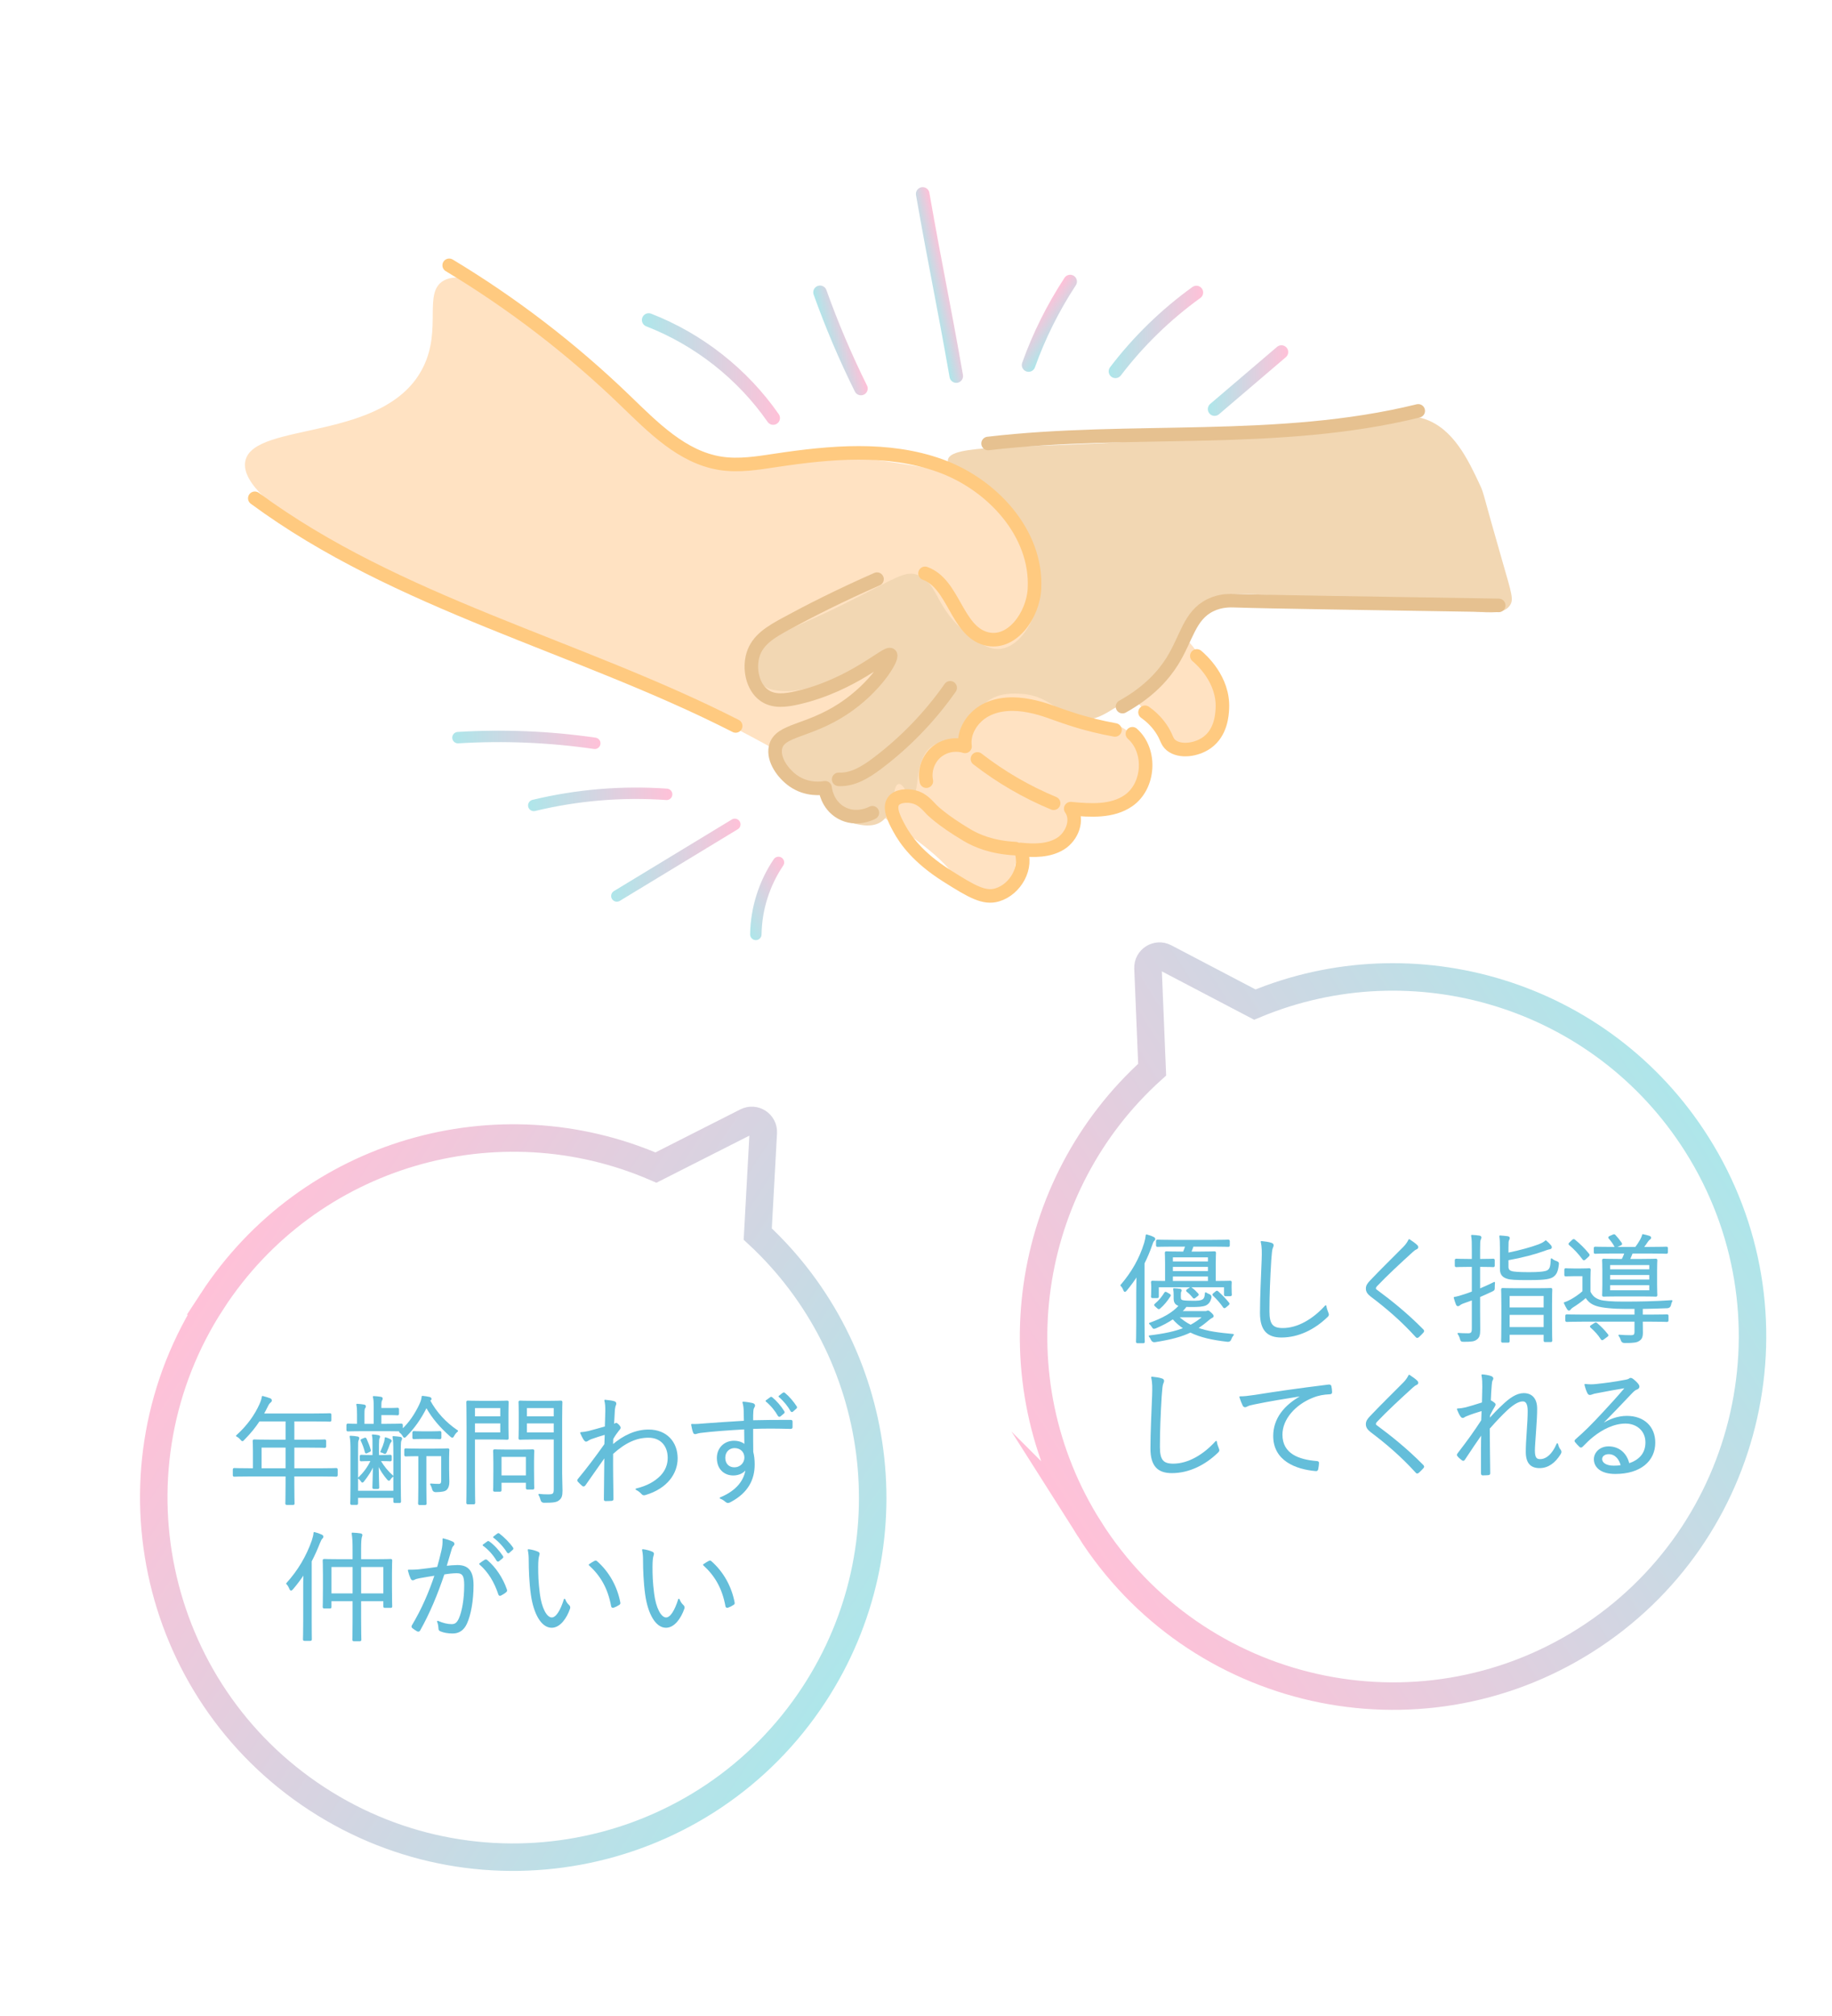 <?xml version="1.0" encoding="UTF-8"?>
<svg id="_レイヤー_2" data-name="レイヤー 2" xmlns="http://www.w3.org/2000/svg" xmlns:xlink="http://www.w3.org/1999/xlink" viewBox="0 0 200 220">
  <defs>
    <style>
      .cls-1 {
        stroke: #e6c190;
      }

      .cls-1, .cls-2, .cls-3, .cls-4, .cls-5, .cls-6, .cls-7, .cls-8, .cls-9, .cls-10, .cls-11, .cls-12, .cls-13 {
        stroke-linecap: round;
        stroke-linejoin: round;
      }

      .cls-1, .cls-2, .cls-14, .cls-15, .cls-4, .cls-5, .cls-6, .cls-7, .cls-8, .cls-9, .cls-10, .cls-16, .cls-11, .cls-12, .cls-13 {
        fill: none;
      }

      .cls-1, .cls-2, .cls-4, .cls-5, .cls-6, .cls-7, .cls-8, .cls-9 {
        stroke-width: 1.479px;
      }

      .cls-2 {
        stroke: #ffca80;
      }

      .cls-3 {
        fill: #64beda;
        stroke: #64beda;
        stroke-width: .15px;
      }

      .cls-14, .cls-17, .cls-18 {
        stroke-width: 0px;
      }

      .cls-15 {
        stroke: url(#_新規グラデーションスウォッチ_2-2);
      }

      .cls-15, .cls-16 {
        stroke-miterlimit: 10;
        stroke-width: 3px;
      }

      .cls-4 {
        stroke: url(#_新規グラデーションスウォッチ_2-5);
      }

      .cls-5 {
        stroke: url(#_新規グラデーションスウォッチ_2-8);
      }

      .cls-6 {
        stroke: url(#_新規グラデーションスウォッチ_2-4);
      }

      .cls-7 {
        stroke: url(#_新規グラデーションスウォッチ_2-6);
      }

      .cls-8 {
        stroke: url(#_新規グラデーションスウォッチ_2-7);
      }

      .cls-9 {
        stroke: url(#_新規グラデーションスウォッチ_2-3);
      }

      .cls-10 {
        stroke: url(#_新規グラデーションスウォッチ_2-9);
      }

      .cls-10, .cls-11, .cls-12, .cls-13 {
        stroke-width: 1.246px;
      }

      .cls-16 {
        stroke: url(#_新規グラデーションスウォッチ_2);
      }

      .cls-17 {
        fill: #f2d7b3;
      }

      .cls-18 {
        fill: #ffe2c2;
      }

      .cls-11 {
        stroke: url(#_新規グラデーションスウォッチ_2-12);
      }

      .cls-12 {
        stroke: url(#_新規グラデーションスウォッチ_2-10);
      }

      .cls-13 {
        stroke: url(#_新規グラデーションスウォッチ_2-11);
      }
    </style>
    <linearGradient id="_新規グラデーションスウォッチ_2" data-name="新規グラデーションスウォッチ 2" x1="-99.477" y1="256.926" x2="-17.995" y2="256.926" gradientTransform="translate(-130.947 342.425) rotate(-146.867)" gradientUnits="userSpaceOnUse">
      <stop offset="0" stop-color="#aee6ea"/>
      <stop offset=".001" stop-color="#aee6ea"/>
      <stop offset="1" stop-color="#ffc1d8"/>
    </linearGradient>
    <linearGradient id="_新規グラデーションスウォッチ_2-2" data-name="新規グラデーションスウォッチ 2" x1="-166.164" y1="298.459" x2="-84.682" y2="298.459" gradientTransform="translate(203.239 461.015) rotate(147.65)" xlink:href="#_新規グラデーションスウォッチ_2"/>
    <linearGradient id="_新規グラデーションスウォッチ_2-3" data-name="新規グラデーションスウォッチ 2" x1="70.077" y1="40.27" x2="85.148" y2="40.27" gradientTransform="matrix(1,0,0,1,0,0)" xlink:href="#_新規グラデーションスウォッチ_2"/>
    <linearGradient id="_新規グラデーションスウォッチ_2-4" data-name="新規グラデーションスウォッチ 2" x1="71.097" y1="34.453" x2="74.306" y2="34.453" gradientTransform="translate(12.791 21.749) rotate(-14.32)" xlink:href="#_新規グラデーションスウォッチ_2"/>
    <linearGradient id="_新規グラデーションスウォッチ_2-5" data-name="新規グラデーションスウォッチ 2" x1="83.955" y1="28.047" x2="86.218" y2="28.047" gradientTransform="translate(13.397 22.409) rotate(-12.676)" xlink:href="#_新規グラデーションスウォッチ_2"/>
    <linearGradient id="_新規グラデーションスウォッチ_2-6" data-name="新規グラデーションスウォッチ 2" x1="79.769" y1="15.584" x2="83.108" y2="15.584" gradientTransform="translate(190.885 69.357) rotate(-143.655) scale(1 -1.141) skewX(.773)" xlink:href="#_新規グラデーションスウォッチ_2"/>
    <linearGradient id="_新規グラデーションスウォッチ_2-7" data-name="新規グラデーションスウォッチ 2" x1="121.035" y1="36.222" x2="131.35" y2="36.222" gradientTransform="matrix(1,0,0,1,0,0)" xlink:href="#_新規グラデーションスウォッチ_2"/>
    <linearGradient id="_新規グラデーションスウォッチ_2-8" data-name="新規グラデーションスウォッチ 2" x1="131.858" y1="41.529" x2="140.633" y2="41.529" gradientTransform="matrix(1,0,0,1,0,0)" xlink:href="#_新規グラデーションスウォッチ_2"/>
    <linearGradient id="_新規グラデーションスウォッチ_2-9" data-name="新規グラデーションスウォッチ 2" x1="57.65" y1="87.23" x2="73.4" y2="87.23" gradientTransform="matrix(1,0,0,1,0,0)" xlink:href="#_新規グラデーションスウォッチ_2"/>
    <linearGradient id="_新規グラデーションスウォッチ_2-10" data-name="新規グラデーションスウォッチ 2" x1="66.72" y1="93.868" x2="80.842" y2="93.868" gradientTransform="matrix(1,0,0,1,0,0)" xlink:href="#_新規グラデーションスウォッチ_2"/>
    <linearGradient id="_新規グラデーションスウォッチ_2-11" data-name="新規グラデーションスウォッチ 2" x1="49.372" y1="80.738" x2="65.554" y2="80.738" gradientTransform="matrix(1,0,0,1,0,0)" xlink:href="#_新規グラデーションスウォッチ_2"/>
    <linearGradient id="_新規グラデーションスウォッチ_2-12" data-name="新規グラデーションスウォッチ 2" x1="67.303" y1="107.425" x2="74.724" y2="107.425" gradientTransform="translate(-32.575 42.805) rotate(-31.132)" xlink:href="#_新規グラデーションスウォッチ_2"/>
  </defs>
  <g id="_レイヤー_1-2" data-name="レイヤー 1">
    <g>
      <rect class="cls-14" width="200" height="220"/>
      <g>
        <g>
          <g>
            <path class="cls-3" d="m36.789,160.967c0,.091-.014.104-.104.104-.065,0-.481-.026-1.703-.026h-2.925v.871c0,1.443.025,2.08.025,2.146,0,.091-.013.091-.091.091h-.649c-.104,0-.117,0-.117-.091,0-.078.025-.702.025-2.146v-.871h-3.952c-1.222,0-1.638.026-1.702.026-.092,0-.104-.013-.104-.104v-.585c0-.091.013-.104.104-.104.064,0,.48.026,1.702.026h.391v-1.911c0-.754-.026-1.053-.026-1.131,0-.091.014-.104.104-.104.064,0,.52.026,1.819.026h1.664v-2.145h-2.964c-.455.689-.988,1.352-1.651,2.015-.077.091-.13.143-.169.143-.038,0-.091-.052-.182-.156-.13-.156-.286-.273-.442-.351,1.235-1.118,2.016-2.249,2.549-3.419.143-.325.233-.598.272-.858.325.078.585.169.807.247.091.039.13.091.13.169,0,.078-.039.117-.117.182-.104.078-.195.195-.325.468-.143.286-.286.572-.442.845h5.474c1.3,0,1.742-.026,1.808-.026.091,0,.104.013.104.104v.559c0,.091-.013.104-.104.104-.065,0-.508-.026-1.808-.026h-2.132v2.145h1.573c1.3,0,1.729-.026,1.807-.026s.091.013.091.104v.559c0,.091-.013.104-.091.104s-.507-.026-1.807-.026h-1.573v2.405h2.925c1.222,0,1.638-.026,1.703-.026.091,0,.104.013.104.104v.585Zm-5.539-3.068h-2.769v2.405h2.769v-2.405Z"/>
            <path class="cls-3" d="m46.877,152.815c.729,1.352,1.755,2.47,3.055,3.341-.155.13-.299.286-.402.481-.065.117-.104.182-.156.182-.039,0-.091-.039-.182-.117-1.079-.962-1.963-1.95-2.64-3.185-.637,1.3-1.391,2.327-2.21,3.159-.091.091-.143.143-.182.143-.053,0-.091-.052-.156-.169-.091-.156-.208-.286-.364-.39.052-.039.104-.078.156-.13-.065,0-.455-.026-1.599-.026h-2.574c-1.17,0-1.561.026-1.625.026-.092,0-.104-.013-.104-.104v-.481c0-.104.013-.117.104-.117.052,0,.324.026,1.053.026v-1.144c0-.52-.013-.754-.078-1.04.286.013.521.039.741.078.091.013.156.052.156.104,0,.091-.026.13-.065.182-.064.078-.091.208-.091.676v1.144h1.157v-1.95c0-.533-.014-.78-.092-1.079.312.013.547.039.78.078.091.013.144.052.144.104,0,.065-.014.13-.053.182-.064.091-.091.221-.091.637v.299h1.054c.585,0,.715-.026.767-.026.091,0,.104.013.104.117v.455c0,.091-.014.104-.104.104-.052,0-.182-.026-.767-.026h-1.054v1.105h.638c1.144,0,1.533-.026,1.599-.026.091,0,.104.013.104.117v.494c.806-.741,1.43-1.677,1.924-2.704.208-.442.26-.689.286-.936.299.026.52.065.767.117.117.026.156.091.156.143,0,.052-.026.091-.104.13l-.052.026Zm-3.861,5.616c0-.793-.013-1.209-.091-1.638.273.013.572.052.754.078.091.013.144.052.144.117,0,.065-.026.104-.065.182-.052.117-.078.247-.078,1.183v3.51c0,1.326.026,1.911.026,1.976,0,.091-.014.104-.104.104h-.48c-.091,0-.104-.013-.104-.104v-.455h-4.004v.663c0,.091-.013.104-.104.104h-.494c-.092,0-.104-.013-.104-.104,0-.078.026-.65.026-2.002v-3.653c0-.858-.014-1.222-.091-1.638.285.013.571.039.754.078.104.013.143.052.143.104,0,.078-.026.143-.064.221-.065.117-.065.299-.065,1.131v4.472h4.004v-4.329Zm-1.56.936c.455.754.871,1.235,1.417,1.729-.091.052-.221.182-.299.312-.039.078-.078.104-.117.104-.026,0-.078-.026-.13-.091-.43-.507-.78-1.014-1.066-1.677.026,1.625.065,2.444.065,2.574,0,.078-.014.091-.104.091h-.403c-.077,0-.091-.013-.091-.091,0-.13.039-.962.065-2.548-.299.754-.663,1.261-1.092,1.82-.065.091-.104.13-.131.13-.039,0-.064-.039-.116-.117-.078-.117-.208-.247-.3-.299.586-.572,1.002-1.105,1.404-1.937h-.064c-.768,0-.976.026-1.04.026-.092,0-.104-.013-.104-.104v-.351c0-.091.013-.104.104-.104.064,0,.272.026,1.04.026h.247v-1.157c0-.429.013-.767-.065-1.092.195.013.481.039.624.078.091.026.117.039.117.091,0,.065-.039.104-.065.182-.025.078-.052.221-.052.676v1.222h.26c.741,0,.962-.026,1.027-.026.091,0,.104.013.104.104v.351c0,.091-.013.104-.104.104-.065,0-.286-.026-1.027-.026h-.104Zm-1.678-2.379c.104-.039.131-.039.169.039.195.442.352.819.455,1.209.026.091.014.104-.104.156l-.208.104c-.144.065-.156.065-.182-.039-.104-.429-.273-.871-.442-1.235-.039-.078-.039-.091.064-.13l.247-.104Zm2.86.351c-.039.039-.104.13-.143.234-.091.273-.208.546-.352.884-.064.143-.091.169-.233.091-.065-.039-.208-.104-.312-.117.208-.455.325-.78.416-1.092.026-.117.052-.247.065-.416.169.039.351.117.507.195.065.039.104.078.104.117,0,.052-.025.078-.052.104Zm6.318,3.029c0,.546.026,1.027.026,1.339,0,.364-.078.624-.247.806-.169.169-.469.234-1.17.247q-.247,0-.312-.247c-.052-.221-.13-.39-.221-.546.299.026.559.039.857.039.247,0,.352-.104.352-.455v-2.717h-1.769v3.471c0,1.183.026,1.703.026,1.768,0,.078-.013.091-.104.091h-.572c-.091,0-.104-.013-.104-.091s.026-.585.026-1.768v-3.471h-.078c-.975,0-1.274.026-1.352.026-.092,0-.104-.013-.104-.104v-.52c0-.091.013-.104.104-.104.077,0,.377.026,1.417.026h1.716c1.027,0,1.365-.026,1.43-.026.091,0,.104.013.104.104,0,.078-.026.273-.026.806v1.326Zm-.845-3.497c0,.091-.014.104-.104.104-.064,0-.26-.026-.975-.026h-.858c-.702,0-.896.026-.975.026-.091,0-.104-.013-.104-.104v-.52c0-.091.014-.104.104-.104.078,0,.272.026.975.026h.858c.715,0,.91-.026.975-.026.091,0,.104.013.104.104v.52Z"/>
            <path class="cls-3" d="m55.431,155.74c0,.806.025,1.131.025,1.196,0,.091-.013.104-.104.104-.065,0-.391-.026-1.3-.026h-2.275v4.264c0,1.859.025,2.626.025,2.704,0,.091-.013.104-.104.104h-.611c-.091,0-.104-.013-.104-.104,0-.078.025-.845.025-2.704v-5.525c0-1.859-.025-2.652-.025-2.73,0-.091.013-.104.104-.104.078,0,.508.026,1.47.026h1.495c.909,0,1.234-.026,1.3-.026.091,0,.104.013.104.104,0,.078-.025.403-.025,1.196v1.521Zm-.741-2.158h-2.912v1.053h2.912v-1.053Zm0,1.677h-2.912v1.131h2.912v-1.131Zm3.536,5.123c0,1.651.026,1.924.026,1.989,0,.091-.014.104-.104.104h-.546c-.104,0-.117-.013-.117-.104v-.637h-2.808v.871c0,.091-.014.104-.104.104h-.559c-.092,0-.104-.013-.104-.104,0-.065.026-.351.026-2.067v-.91c0-.91-.026-1.209-.026-1.287,0-.091.013-.104.104-.104.078,0,.377.026,1.339.026h1.456c.949,0,1.261-.026,1.339-.026.091,0,.104.013.104.104,0,.078-.026.377-.026,1.066v.975Zm-.741-1.469h-2.808v2.171h2.808v-2.171Zm3.81,1.872c0,.715.039,1.391.039,1.885,0,.572-.092.793-.339.988-.246.208-.571.26-1.611.26q-.234,0-.299-.247c-.065-.247-.131-.403-.234-.572.338.039.637.052.988.052.571,0,.688-.104.688-.624v-5.512h-2.327c-1.014,0-1.339.026-1.404.026-.104,0-.116-.013-.116-.104,0-.065.025-.312.025-1.118v-1.677c0-.793-.025-1.04-.025-1.118,0-.091.013-.104.116-.104.065,0,.391.026,1.404.026h1.612c1.001,0,1.339-.026,1.404-.026.091,0,.104.013.104.104,0,.078-.025.598-.025,1.859v5.902Zm-.768-7.202h-3.081v1.053h3.081v-1.053Zm0,1.677h-3.081v1.131h3.081v-1.131Z"/>
            <path class="cls-3" d="m67.079,152.997c.143.052.155.169.091.325-.065.13-.091.338-.117.507-.026.585-.064,1.04-.091,1.664.091-.039.169-.065.208-.104.025-.026.064-.039.091-.039.052,0,.13.052.247.169.104.104.169.208.169.286,0,.078-.052.143-.169.273-.208.26-.403.533-.637.936-.014.286-.014.494-.014.728,1.262-1.079,2.574-1.664,3.952-1.664,1.964,0,3.095,1.339,3.095,3.068,0,1.599-1.079,3.224-3.445,3.926-.169.065-.286.026-.377-.091-.169-.182-.338-.325-.624-.468,1.248-.312,2.067-.78,2.717-1.443.533-.572.793-1.235.793-1.976,0-1.378-.845-2.275-2.171-2.275-1.3,0-2.535.533-3.939,1.807-.013,1.651.014,3.263.039,4.966,0,.078-.039.104-.104.117-.117.013-.455.026-.689.026-.078,0-.104-.026-.104-.117.025-1.599.039-2.977.052-4.706-.78,1.092-1.482,2.119-2.21,3.146-.078.091-.144.104-.221.052-.156-.143-.352-.312-.481-.468-.065-.065-.052-.13.013-.208.976-1.17,1.911-2.418,2.899-3.809.013-.429.039-.832.039-1.144-.507.143-1.105.338-1.547.494-.286.104-.442.26-.546.273-.078.013-.131-.052-.222-.169-.104-.169-.247-.429-.363-.715.299-.026.532-.052.857-.13.56-.156,1.079-.286,1.833-.507.026-.507.026-.988.053-1.755,0-.442-.014-.806-.104-1.144.507.052.806.091,1.027.169Z"/>
            <path class="cls-3" d="m86.448,155.727c0,.117-.039.13-.169.13-1.391-.039-2.665-.052-4.134,0,0,.819,0,1.716.013,2.587.104.403.156.871.156,1.365,0,1.638-.702,3.029-2.535,4.017-.13.078-.234.117-.299.117-.078,0-.156-.039-.234-.104-.143-.13-.377-.286-.598-.364,1.859-.767,2.717-1.963,2.834-3.276-.286.494-.845.741-1.43.741-.897,0-1.717-.598-1.717-1.833,0-1.105.819-1.807,1.781-1.807.494,0,.949.143,1.223.442-.014-.637-.014-1.222-.026-1.833-1.859.104-3.614.234-4.85.39-.312.039-.468.13-.571.13-.078,0-.131-.039-.156-.13-.078-.169-.144-.481-.208-.832.441.026.871-.013,1.638-.078,1.053-.078,2.393-.169,4.121-.273-.013-.533-.013-.793-.025-1.209-.014-.325-.039-.533-.131-.871.391.026.768.091.988.143.144.039.234.104.234.195,0,.078-.039.143-.091.234-.053.091-.078.182-.091.351-.026.286-.026.533-.026,1.105,1.443-.039,2.717-.039,4.16-.039.117,0,.143.013.143.143v.559Zm-7.345,3.354c0,.715.468,1.118,1.053,1.118.729,0,1.184-.559,1.184-1.144,0-.65-.481-1.105-1.157-1.105-.572,0-1.079.429-1.079,1.131Zm5.031-6.552c.052-.039.078-.026.13.013.468.39.936.923,1.3,1.508.026.052.026.104-.026.143l-.377.312c-.064.052-.13.039-.169-.026-.324-.572-.767-1.118-1.339-1.599l.481-.351Zm1.352-.468c.052-.039.091-.052.144-.013.493.403.948.949,1.287,1.469.038.065.025.104-.039.156l-.352.312c-.052.052-.104.052-.156-.026-.299-.533-.715-1.066-1.3-1.573l.416-.325Z"/>
            <path class="cls-3" d="m33.175,173.477c0-.481,0-1.183.025-1.794-.377.585-.793,1.144-1.261,1.69-.065.078-.117.13-.169.13-.039,0-.078-.052-.117-.156-.104-.247-.221-.429-.338-.533,1.3-1.43,2.197-2.99,2.795-4.68.104-.325.183-.624.195-.871.312.078.533.156.793.273.104.052.13.091.13.143,0,.078-.026.13-.091.182-.078.065-.156.208-.273.494-.26.663-.559,1.339-.91,2.015v6.474c0,1.378.014,1.976.014,2.041,0,.091-.014.104-.104.104h-.61c-.092,0-.104-.013-.104-.104,0-.065.026-.663.026-2.041v-3.367Zm9.542-.221c0,1.638.026,1.963.026,2.028,0,.091-.014.104-.091.104h-.638c-.078,0-.091-.013-.091-.104v-.624h-2.574v1.976c0,1.547.026,2.236.026,2.301,0,.078-.014.091-.117.091h-.611c-.091,0-.104-.013-.104-.091,0-.078.025-.754.025-2.288v-1.989h-2.457v.689c0,.091-.013.104-.091.104h-.598c-.104,0-.117-.013-.117-.104,0-.065.026-.39.026-2.041v-1.443c0-1.131-.026-1.482-.026-1.56,0-.091.013-.104.117-.104.064,0,.52.026,1.807.026h1.339v-1.118c0-.871-.025-1.287-.104-1.781.338.013.611.039.871.078.091.013.156.052.156.104,0,.065-.039.13-.065.234-.039.156-.078.481-.078,1.339v1.144h1.495c1.274,0,1.729-.026,1.808-.026.077,0,.091.013.091.104,0,.065-.026.416-.026,1.378v1.573Zm-4.147-2.327h-2.457v3.029h2.457v-3.029Zm3.354,0h-2.574v3.029h2.574v-3.029Z"/>
            <path class="cls-3" d="m48.268,169.2c.104-.455.131-.78.117-1.248.403.104.677.195,1.015.351.143.065.182.221.052.338-.104.104-.156.208-.221.429-.195.637-.364,1.248-.56,1.885.416-.052.949-.091,1.261-.091,1.132,0,1.69.572,1.69,2.132,0,1.677-.286,3.224-.715,4.16-.325.715-.845,1.027-1.482,1.027-.532,0-1.001-.091-1.326-.234-.104-.039-.155-.104-.155-.221-.014-.221-.039-.507-.156-.78.572.247,1.053.364,1.508.364.377,0,.624-.13.871-.676.325-.741.585-2.054.585-3.653,0-1.014-.194-1.378-.896-1.378-.403,0-.949.065-1.404.143-.754,2.249-1.6,4.277-2.652,6.149-.052.091-.13.104-.221.065-.13-.065-.377-.234-.521-.351-.078-.065-.064-.13-.025-.208,1.092-1.833,1.858-3.627,2.496-5.539-.533.078-1.066.169-1.717.286-.233.039-.468.104-.571.169-.144.091-.261.091-.338-.065-.104-.221-.208-.52-.3-.884.469.013.976-.013,1.353-.065.715-.078,1.222-.156,1.833-.247.169-.611.312-1.131.48-1.859Zm4.707,1.066c.078-.026.13-.013.194.052.91.78,1.664,1.911,2.094,3.146.025.091.039.156-.039.221-.13.117-.377.273-.533.351-.104.065-.195.052-.221-.078-.442-1.326-1.093-2.431-2.08-3.289.182-.143.39-.286.585-.403Zm.272-2.002c.052-.039.078-.026.13.013.521.364,1.093,1.001,1.47,1.573.039.052.025.104-.026.143l-.377.312c-.065.052-.13.039-.169-.026-.377-.637-.923-1.248-1.508-1.664l.48-.351Zm1.079-.845c.052-.039.091-.052.144-.013.52.403,1.104.975,1.481,1.521.039.065.026.104-.039.156l-.351.312c-.052.052-.104.052-.156-.026-.325-.533-.884-1.17-1.495-1.625l.416-.325Z"/>
            <path class="cls-3" d="m58.72,169.408c.078.039.117.091.117.143,0,.065-.026.143-.053.234-.052.156-.104.52-.104,1.196,0,.832.013,1.625.182,2.951.195,1.534.754,2.652,1.378,2.652.521,0,1.015-.832,1.392-2.041.143.338.26.494.429.65.104.091.143.195.104.325-.364,1.053-1.066,2.041-1.938,2.041-1.092,0-1.911-1.508-2.197-3.549-.182-1.3-.233-2.769-.233-3.627,0-.494-.014-.806-.104-1.248.364.039.78.156,1.027.273Zm6.201,1.001c.078-.039.143-.052.194,0,1.326,1.157,2.211,2.756,2.535,4.499.014.091-.025.13-.091.169-.194.13-.377.221-.598.299-.091.026-.156-.013-.169-.104-.364-1.989-1.184-3.367-2.444-4.511.247-.169.442-.286.572-.351Z"/>
            <path class="cls-3" d="m71.2,169.408c.078.039.117.091.117.143,0,.065-.026.143-.053.234-.052.156-.104.52-.104,1.196,0,.832.013,1.625.182,2.951.195,1.534.754,2.652,1.378,2.652.521,0,1.015-.832,1.392-2.041.143.338.26.494.429.65.104.091.143.195.104.325-.364,1.053-1.066,2.041-1.938,2.041-1.092,0-1.911-1.508-2.197-3.549-.182-1.3-.233-2.769-.233-3.627,0-.494-.014-.806-.104-1.248.364.039.78.156,1.027.273Zm6.201,1.001c.078-.039.143-.052.194,0,1.326,1.157,2.211,2.756,2.535,4.499.014.091-.025.13-.091.169-.194.13-.377.221-.598.299-.091.026-.156-.013-.169-.104-.364-1.989-1.184-3.367-2.444-4.511.247-.169.442-.286.572-.351Z"/>
          </g>
          <path class="cls-16" d="m23.17,141.975c-11.845,18.148-6.736,42.463,11.412,54.309,18.148,11.845,42.463,6.736,54.309-11.412,10.609-16.254,7.609-37.447-6.168-50.205l.606-11.069c.053-.969-.963-1.632-1.829-1.194l-9.889,5.01c-17.225-7.476-37.833-1.692-48.442,14.561Z"/>
        </g>
        <g>
          <g>
            <path class="cls-3" d="m124.12,140.983c0-.481.013-1.209.026-1.833-.352.559-.741,1.092-1.184,1.625-.078.078-.116.13-.155.13s-.065-.052-.104-.143c-.091-.234-.195-.377-.312-.494,1.222-1.43,2.054-2.886,2.587-4.602.091-.312.155-.611.182-.884.286.078.521.156.754.273.091.039.13.091.13.156s-.039.117-.116.182c-.065.052-.131.208-.234.52-.234.676-.507,1.313-.819,1.937v6.513c0,1.378.026,1.976.026,2.041,0,.091-.013.104-.104.104h-.598c-.091,0-.104-.013-.104-.104,0-.065.025-.663.025-2.041v-3.38Zm7.463,2.171c.104,0,.143-.013.194-.039.026-.013.065-.026.104-.026.052,0,.117.039.324.234.156.143.209.234.209.286,0,.078-.026.104-.117.143-.092.039-.208.13-.377.26-.416.364-.819.663-1.235.923,1.144.429,2.418.572,3.939.715-.104.13-.208.286-.273.481q-.078.247-.338.221c-1.625-.182-2.951-.468-4.057-1.014-.962.468-2.132.78-3.86,1.053q-.261.039-.364-.182c-.065-.156-.156-.299-.247-.403,1.638-.195,2.834-.455,3.809-.845-.454-.286-.87-.65-1.248-1.079-.546.377-1.17.702-1.871,1.001-.247.091-.247.078-.364-.104-.104-.169-.183-.26-.299-.351,1.43-.52,2.534-1.105,3.275-1.963-.39-.104-.585-.286-.585-.767v-.325c0-.273-.013-.507-.052-.715.286.013.468.026.676.065.078.013.104.065.104.104,0,.052-.026.091-.053.13-.025.039-.038.143-.038.39v.221c0,.247.077.364.338.403.247.039.649.052,1.053.052.494,0,.819-.013,1.04-.13.247-.13.312-.338.351-.793.117.078.234.143.378.195q.221.091.182.312c-.091.377-.26.637-.56.78-.299.143-.845.169-1.469.169-.233,0-.455,0-.663-.013-.169.221-.351.429-.546.611h2.64Zm2.795-2.652c0,.637.025.702.025.767,0,.091-.013.104-.104.104h-.494c-.091,0-.104-.013-.104-.104v-.871h-7.267v1.079c0,.091-.014.104-.104.104h-.494c-.091,0-.104-.013-.104-.104,0-.065.026-.143.026-.884v-.221c0-.247-.026-.364-.026-.429,0-.091.013-.104.104-.104.065,0,.455.026,1.431.026v-2.002c0-.741-.026-1.053-.026-1.131,0-.091.013-.104.104-.104.078,0,.441.026,1.547.026h.325c.091-.221.182-.455.26-.689h-1.287c-1.313,0-1.742.026-1.808.026-.091,0-.104-.013-.104-.104v-.429c0-.091.013-.104.104-.104.065,0,.494.026,1.808.026h4.069c1.312,0,1.755-.026,1.82-.026.091,0,.104.013.104.104v.429c0,.091-.013.104-.104.104-.065,0-.508-.026-1.82-.026h-2.028c-.091.26-.169.481-.26.689h1.053c1.092,0,1.469-.026,1.534-.026.104,0,.117.013.117.104,0,.078-.026.39-.026,1.131v2.002c1.131,0,1.573-.026,1.651-.026s.091.013.091.104c0,.065-.013.169-.013.338v.221Zm-6.734.754c.104.065.117.091.078.156-.338.52-.65.923-1.131,1.339-.065.052-.092.065-.195-.026l-.221-.195c-.117-.104-.131-.13-.053-.195.481-.403.768-.78,1.054-1.235.052-.078.064-.078.221.013l.247.143Zm4.303-4.121h-3.978v.598h3.978v-.598Zm0,1.04h-3.978v.611h3.978v-.611Zm0,1.053h-3.978v.637h3.978v-.637Zm-3.354,4.446c.416.39.871.715,1.391.975.507-.273.962-.585,1.404-.975h-2.795Zm1.3-3.094c.078-.052.104-.052.182,0,.234.169.468.39.677.624.064.078.052.104-.039.169l-.247.195c-.053.039-.078.065-.117.065-.026,0-.052-.026-.091-.078-.208-.26-.403-.455-.638-.637-.078-.065-.091-.091.026-.169l.247-.169Zm2.86.403c.091-.078.116-.065.182-.013.429.39.832.793,1.183,1.235.053.065.039.104-.052.182l-.247.208c-.143.117-.169.117-.233.026-.338-.481-.677-.871-1.105-1.274-.078-.065-.064-.091.052-.182l.222-.182Z"/>
            <path class="cls-3" d="m138.759,135.691c.143.039.207.104.207.195,0,.104-.052.208-.104.338-.052.156-.104.559-.156,1.339-.117,1.963-.194,3.744-.194,5.539,0,1.456.402,1.898,1.533,1.898,1.651,0,3.342-1.001,4.681-2.483.039.299.143.559.221.754.026.078.053.13.053.182,0,.078-.039.143-.156.247-1.365,1.313-3.095,2.184-4.953,2.184-1.47,0-2.263-.702-2.263-2.613,0-1.846.117-3.965.183-5.798.025-.806.039-1.365-.104-1.963.391.039.793.091,1.054.182Z"/>
            <path class="cls-3" d="m154.671,135.926c.052.052.091.117.091.169,0,.078-.053.13-.13.169-.156.065-.286.156-.481.338-1.274,1.157-2.86,2.626-3.835,3.666-.13.13-.183.234-.183.325s.053.156.169.234c1.6,1.183,3.328,2.574,5.019,4.29.091.104.117.13.013.26-.155.182-.363.377-.493.494-.104.078-.156.091-.247-.026-1.69-1.859-3.367-3.25-4.901-4.407-.352-.273-.507-.507-.507-.819s.155-.533.455-.845c1.053-1.118,2.47-2.496,3.627-3.667.26-.273.416-.494.572-.806.299.195.649.442.832.624Z"/>
            <path class="cls-3" d="m161.508,140.71c.546-.234,1.118-.481,1.625-.741-.013.143-.025.338-.025.533,0,.247,0,.26-.247.377-.416.195-.871.403-1.353.611v1.638c0,.715.014,1.482.014,1.976,0,.598-.091.832-.338,1.014-.247.195-.508.234-1.365.234-.261,0-.299-.013-.364-.26-.052-.208-.156-.416-.26-.559.325.026.649.039,1.079.039.363,0,.48-.13.48-.585v-3.185c-.312.117-.624.234-.936.338-.286.104-.416.182-.481.247-.052.052-.117.078-.169.078s-.104-.026-.143-.117c-.091-.234-.169-.455-.247-.741.363-.065.676-.156,1.144-.312.247-.078.533-.182.832-.299v-2.821h-.455c-.936,0-1.222.026-1.3.026-.091,0-.104-.013-.104-.104v-.559c0-.091.013-.104.104-.104.078,0,.364.026,1.3.026h.455v-1.04c0-.78,0-1.157-.078-1.586.312.013.572.039.819.078.104.013.156.065.156.117,0,.091-.039.156-.078.247-.052.143-.065.377-.065,1.131v1.053h.195c.949,0,1.222-.026,1.3-.026.092,0,.104.013.104.104v.559c0,.091-.013.104-.104.104-.078,0-.351-.026-1.3-.026h-.195v2.535Zm3.095-2.483c0,.364.182.494.455.572.182.039.649.104,1.846.104,1.014,0,1.807-.052,2.08-.234.299-.195.352-.507.39-1.274.156.13.312.221.508.286.233.091.247.104.221.338-.091.754-.26,1.053-.598,1.287-.416.273-1.365.312-2.652.312-1.443,0-1.95-.026-2.302-.143-.429-.13-.728-.377-.728-.975v-2.275c0-.585-.013-.975-.065-1.326.286.013.56.052.807.078.117.013.182.065.182.117,0,.091-.039.143-.078.234-.052.117-.064.208-.064.858v.598c1.3-.26,2.626-.637,3.354-.91.391-.143.663-.312.793-.442.222.182.377.351.508.507.064.078.078.117.078.182,0,.091-.078.13-.261.156-.143.026-.286.091-.546.182-.962.351-2.392.728-3.926,1.001v.767Zm4.758,5.539c0,2.106.026,2.444.026,2.522,0,.078-.014.091-.104.091h-.585c-.091,0-.104-.013-.104-.091v-.702h-3.861v.754c0,.091-.013.104-.104.104h-.571c-.092,0-.104-.013-.104-.104,0-.065.026-.416.026-2.535v-1.313c0-1.313-.026-1.677-.026-1.755,0-.091.013-.104.104-.104.077,0,.455.026,1.56.026h2.119c1.105,0,1.482-.026,1.547-.026.091,0,.104.013.104.104,0,.078-.026.442-.026,1.573v1.456Zm-.767-2.418h-3.861v1.404h3.861v-1.404Zm0,2.067h-3.861v1.482h3.861v-1.482Z"/>
            <path class="cls-3" d="m173.56,140.983c.246.481.532.741,1.065.923.442.143,1.339.208,2.613.208,1.729,0,3.406-.026,5.266-.156-.078.143-.131.299-.156.455q-.065.26-.325.273c-.975.039-1.898.065-2.756.078v.767h.988c1.234,0,1.638-.026,1.716-.026.091,0,.104.013.104.104v.468c0,.091-.013.104-.104.104-.078,0-.481-.026-1.716-.026h-.988v.026c0,.494.013.819.013,1.235,0,.494-.117.702-.377.858-.208.143-.521.221-1.56.208q-.247,0-.325-.234c-.065-.208-.144-.39-.261-.52.455.039.858.052,1.287.052.352,0,.469-.091.469-.481v-1.144h-5.733c-1.235,0-1.639.026-1.716.026-.092,0-.104-.013-.104-.104v-.468c0-.091.013-.104.104-.104.077,0,.468.026,1.716.026h5.733v-.767h-.976c-1.442,0-2.626-.117-3.224-.312-.56-.182-.885-.442-1.184-.91-.402.364-.936.754-1.456,1.079-.117.078-.208.156-.26.234-.039.065-.078.091-.13.091s-.104-.052-.144-.117c-.13-.208-.221-.39-.338-.65.3-.091.572-.234.741-.325.416-.234.897-.559,1.287-.91v-1.755h-.975c-.677,0-.832.026-.897.026-.091,0-.104-.013-.104-.104v-.533c0-.091.013-.104.104-.104.065,0,.221.026.897.026h.701c.677,0,.846-.026.924-.026.091,0,.104.013.104.104,0,.078-.025.299-.025.897v1.508Zm-1.872-5.629c.091-.078.13-.078.194-.026.546.442,1.054.936,1.547,1.547.053.078.053.104-.052.208l-.325.299c-.064.052-.104.078-.143.078-.026,0-.052-.026-.091-.078-.481-.65-.962-1.144-1.456-1.56-.078-.065-.078-.091.052-.208l.273-.26Zm2.431,9.074c.091-.052.117-.052.195.013.441.377.832.78,1.156,1.196.065.078.078.104-.052.195l-.351.26c-.156.117-.183.104-.247.013-.312-.494-.689-.897-1.118-1.274-.078-.065-.078-.091.052-.169l.364-.234Zm7.892-7.787c0,.091-.014.104-.104.104-.064,0-.507-.026-1.82-.026h-1.91c-.117.286-.209.52-.312.741h1.261c1.17,0,1.561-.026,1.639-.026s.091.013.091.104c0,.078-.026.338-.026,1.131v1.508c0,.806.026,1.079.026,1.144,0,.091-.013.104-.091.104s-.469-.026-1.639-.026h-2.418c-1.157,0-1.547.026-1.625.026-.091,0-.104-.013-.104-.104,0-.078.025-.338.025-1.144v-1.508c0-.793-.025-1.053-.025-1.131,0-.091.013-.104.104-.104.078,0,.468.026,1.625.026h.391c.143-.247.233-.494.324-.741h-1.43c-1.313,0-1.755.026-1.82.026-.091,0-.104,0-.104-.091v-.429c0-.091.013-.104.104-.104.065,0,.507.026,1.82.026h2.574c.233-.299.403-.572.559-.845.091-.169.183-.377.222-.546.247.052.507.117.701.182.078.026.131.065.131.13s-.053.117-.117.156c-.078.052-.169.169-.234.26-.156.234-.299.442-.48.663h.74c1.313,0,1.756-.026,1.82-.026.091,0,.104.013.104.104v.416Zm-5.902-1.846c.104-.052.13-.039.194.026.234.247.442.507.677.845.052.091.052.117-.078.182l-.352.156c-.155.078-.194.078-.247-.013-.169-.325-.363-.585-.623-.884-.065-.078-.039-.104.104-.169l.325-.143Zm4.017,3.185h-4.42v.611h4.42v-.611Zm0,1.079h-4.42v.65h4.42v-.65Zm0,1.118h-4.42v.702h4.42v-.702Z"/>
            <path class="cls-3" d="m126.798,150.49c.144.039.209.104.209.195,0,.104-.053.208-.104.338-.052.156-.104.559-.156,1.339-.117,1.963-.194,3.744-.194,5.539,0,1.456.402,1.898,1.533,1.898,1.651,0,3.342-1.001,4.681-2.483.039.299.143.559.221.754.026.078.052.13.052.182,0,.078-.038.143-.155.247-1.365,1.313-3.095,2.184-4.953,2.184-1.47,0-2.263-.702-2.263-2.613,0-1.846.117-3.965.183-5.798.025-.806.039-1.365-.104-1.963.391.039.793.091,1.053.182Z"/>
            <path class="cls-3" d="m142.23,152.258c-1.95.312-3.641.585-5.278.923-.468.091-.624.143-.78.221-.091.039-.169.091-.247.091-.077,0-.143-.052-.182-.117-.13-.26-.247-.572-.364-.923.469,0,.807-.039,1.612-.156,1.938-.312,4.576-.702,8.061-1.131.13-.013.194.026.221.104.039.169.078.481.078.65,0,.117-.039.143-.169.156-.702.039-1.223.117-1.898.39-1.897.754-3.354,2.354-3.354,4.095,0,2.158,1.885,2.795,3.783,2.951.169.013.208.039.208.143,0,.143-.039.442-.078.624-.026.143-.065.195-.208.182-2.197-.195-4.563-1.131-4.563-3.757,0-1.833,1.131-3.341,3.172-4.42l-.013-.026Z"/>
            <path class="cls-3" d="m154.671,150.724c.052.052.091.117.091.169,0,.078-.053.13-.13.169-.156.065-.286.156-.481.338-1.274,1.157-2.86,2.626-3.835,3.666-.13.13-.183.234-.183.325s.053.156.169.234c1.6,1.183,3.328,2.574,5.019,4.29.091.104.117.13.013.26-.155.182-.363.377-.493.494-.104.078-.156.091-.247-.026-1.69-1.859-3.367-3.25-4.901-4.407-.352-.273-.507-.507-.507-.819s.155-.533.455-.845c1.053-1.118,2.47-2.496,3.627-3.667.26-.273.416-.494.572-.806.299.195.649.442.832.624Z"/>
            <path class="cls-3" d="m162.743,150.23c.143.052.208.117.208.208,0,.052-.039.117-.065.169-.064.104-.077.221-.104.507-.052.598-.078,1.079-.104,1.742.194.104.324.182.454.299.078.065.092.143.014.26-.183.299-.352.611-.546,1.001-.014.169-.014.312-.026.494.533-.611.988-1.079,1.469-1.521.793-.767,1.548-1.287,2.302-1.287.896,0,1.391.585,1.391,1.625,0,.572-.039,1.43-.117,2.418-.064,1.001-.13,1.716-.13,2.145,0,.819.221,1.014.65,1.014.364,0,.728-.156,1.079-.494.221-.221.507-.572.793-1.235.091.338.169.507.299.663.091.13.117.221,0,.416-.598.962-1.339,1.482-2.236,1.482-.923,0-1.43-.494-1.43-1.703,0-.585.039-1.326.104-2.223.065-.936.104-1.599.104-2.236,0-.715-.183-1.118-.599-1.118-.468,0-1.014.312-1.729.962-.585.546-1.131,1.118-1.963,2.054,0,1.352.039,3.081.052,4.901,0,.078-.026.117-.13.13-.13.013-.416.026-.624.026-.065,0-.104-.039-.104-.143,0-1.911-.013-3.263.026-4.368-.624.884-1.235,1.807-1.911,2.821-.078.117-.117.13-.221.065-.13-.091-.377-.299-.481-.442-.078-.065-.039-.143.026-.234,1.053-1.365,1.82-2.431,2.587-3.614.026-.455.026-.806.039-1.131-.65.195-1.248.39-1.781.611-.143.052-.26.169-.338.169s-.144-.052-.195-.13c-.143-.195-.247-.429-.377-.754.352-.013.624-.065.91-.13.468-.13,1.027-.286,1.82-.546.013-.598.025-1.17.039-1.755,0-.416,0-.858-.091-1.287.363.026.715.091.936.169Z"/>
            <path class="cls-3" d="m174.808,155.509c.936-.611,1.858-.923,2.795-.923,1.872,0,3.029,1.157,3.029,2.847,0,1.937-1.534,3.341-4.291,3.341-1.56,0-2.262-.702-2.262-1.534,0-.676.598-1.326,1.521-1.326,1.17,0,1.963.754,2.21,1.859,1.118-.364,1.897-1.092,1.897-2.366,0-1.326-1.014-2.132-2.249-2.132-1.287,0-2.574.663-3.575,1.469-.416.325-.754.676-1.144,1.066-.104.104-.169.117-.26.026-.156-.156-.352-.351-.481-.52-.052-.065-.039-.117.052-.195,1.027-.897,1.69-1.56,2.938-2.899.754-.819,1.534-1.651,2.535-2.834-1.079.169-2.093.364-3.25.585-.169.026-.325.065-.455.117-.091.039-.195.065-.247.065-.091,0-.156-.052-.208-.156-.117-.234-.208-.481-.312-.897.43.052.793.052,1.145.013,1.027-.104,2.093-.247,3.237-.468.155-.026.312-.065.402-.117.053-.039.13-.091.183-.091.064,0,.13.026.233.104.247.195.442.39.56.546.064.078.091.156.091.221,0,.104-.065.195-.195.247-.169.052-.312.143-.61.455-1.157,1.222-2.028,2.132-3.328,3.458l.039.039Zm.818,3.107c-.416,0-.793.208-.793.611,0,.429.468.793,1.339.793.286,0,.546-.013.846-.065-.169-.741-.65-1.339-1.392-1.339Z"/>
          </g>
          <path class="cls-15" d="m118.927,166.844c11.597,18.308,35.839,23.749,54.148,12.153,18.308-11.597,23.749-35.839,12.153-54.148-10.386-16.397-30.913-22.462-48.238-15.222l-9.819-5.144c-.86-.45-1.885.199-1.845,1.169l.455,11.076c-13.95,12.569-17.239,33.719-6.853,50.117Z"/>
        </g>
        <g>
          <g>
            <path class="cls-18" d="m46.216,40.032c-4.046,8.275-18.52,5.909-19.432,10.272-.994,4.757,15.235,12.234,22.136,15.413,5.172,2.383,6.665,2.648,20.661,8.691,2.401,1.037,6.765,2.933,12.298,5.903,2.598,1.395,4.429,2.378,6.887,3.935,8.264,5.237,12.396,7.856,14.758,10.494.326.364,1.589,1.806,3.607,2.296.705.171,1.929.468,2.788-.164,1.265-.931.423-2.911,1.64-3.935.814-.685,1.655.016,2.952-.328,1.029-.273,2.34-1.163,3.484-3.935,3.21.633,6.12-.804,7.01-3.074.814-2.079-.365-4.094-.492-4.304-1.211-1.998-3.743-3.044-6.395-2.583,1.927-.779,3.853-1.558,5.78-2.337.622.658,1.571,1.675,2.705,2.951,1.85,2.082,2.199,2.609,2.952,2.706,1.482.19,3.234-1.455,3.812-3.197.832-2.506-.837-5.001-2.026-6.779-3.724-5.568-10.218-8.554-10.647-8.769-1.367-.684-2.785-1.327-3.915-2.357-1.209-1.101-2.008-2.571-3.029-3.85-3.503-4.388-10.47-5.781-16.287-6.626-2.084-.303-4.336-.63-7.385-.479-4.871.24-6.915,1.459-10.754.756-2.187-.401-3.69-1.193-5.315-2.068-6.231-3.353-7.445-6.811-13.282-11.806-2.985-2.554-9.296-7.955-12.298-6.231-2.26,1.298-.162,5.212-2.212,9.404Z"/>
            <path class="cls-17" d="m155.501,45.713c-2.22-.734-4.28.006-5.247.328-1.757.585-10.024,1.107-26.563,2.132-12.756.79-19.928.307-20.209,2.009-.221,1.341,4.172,2.014,7.625,7.01,1.035,1.498,2.836,4.183,2.419,7.543-.315,2.535-1.935,5.75-4.263,6.067-1.237.168-2.267-.587-3.444-1.476-3.75-2.831-3.347-5.66-5.575-6.559-1.441-.581-2.356.301-8.362,3.279-5.633,2.794-8.265,3.21-9.019,5.575-.088.278-.604,1.894.205,2.91.416.522,1.094.776,2.09.861,3.894.333,6.565-2.33,11.074-2.437.329-.008.769.005.839.2.268.74-4.998,3.66-7.978,5.312-2.291,1.27-3.589,1.907-3.935,3.32-.372,1.516.605,2.892.738,3.074,1.262,1.725,3.354,1.725,3.566,1.722.223.445,1.434,2.759,3.935,3.32.624.14,1.874.421,2.829-.246,1.594-1.113,1.107-3.989,1.886-4.099.559-.079.942,1.385,1.476,1.312.871-.12.128-3.959,2.131-5.411,1.088-.789,1.771.009,3.116-.82,1.746-1.076,1.3-2.857,2.952-4.099,1.312-.987,2.939-.876,3.771-.82,3.574.243,4.39,3.038,7.215,2.788,1.176-.104,2.053-.679,3.771-1.804,1.602-1.049,2.641-2.121,3.116-2.624,4.574-4.84,4.513-7.312,7.194-8.865.953-.552,1.491-.547,10.187.011,3.498.224,7.006.312,10.494.656,7.532.742,10.35,1.626,11.314.164.405-.615.202-1.219-.82-4.755-2.214-7.661-1.999-7.38-2.46-8.363-1.273-2.718-2.887-6.164-6.067-7.215Z"/>
            <path class="cls-2" d="m49.038,28.953c6.916,4.163,13.361,9.108,19.172,14.711,3.06,2.95,6.263,6.253,10.464,6.901,1.998.308,4.031-.028,6.03-.329,5.975-.901,12.239-1.465,17.925.577,5.687,2.042,10.606,7.378,10.306,13.413-.145,2.915-2.487,6.236-5.303,5.47-3.219-.876-3.503-6.004-6.644-7.127"/>
            <path class="cls-1" d="m154.829,44.838c-15.268,3.762-31.341,1.731-46.959,3.559"/>
            <path class="cls-1" d="m95.745,63.199c-4.095,1.799-7.399,3.485-9.849,4.815-1.715.931-3.19,1.782-3.689,3.443-.449,1.494-.07,3.507,1.23,4.427,1.012.717,2.298.569,3.689.246,6.008-1.394,9.731-5.054,10.084-4.673.291.314-1.559,3.535-5.165,5.903-3.868,2.54-6.933,2.243-7.379,4.181-.308,1.338.826,2.901,1.968,3.689,1.499,1.035,3.102.797,3.443.738.014.154.199,1.841,1.741,2.717,1.66.944,3.327.058,3.418.007"/>
            <path class="cls-1" d="m163.617,66.065c-14.447-.235-25.076-.384-28.776-.512-.526-.018-1.581-.059-2.705.492-2.303,1.128-2.572,3.595-4.181,6.149-.897,1.423-2.47,3.285-5.411,4.919"/>
            <path class="cls-2" d="m123.625,80.074c2.104,1.86,1.872,5.708-.439,7.303-1.782,1.23-4.14,1.073-6.296.867.869,1.219.144,3.055-1.132,3.837-1.276.782-2.876.771-4.364.615.855,1.917-.515,4.355-2.524,4.959-1.418.426-2.762-.34-5.525-2.091-3.113-1.973-4.466-3.855-5.186-5.185-.492-.909-1.165-2.188-.626-2.942.433-.606,1.496-.658,2.216-.483.923.224,1.433.856,1.957,1.401,0,0,1.083,1.127,3.865,2.777,1.067.633,2.747,1.348,5.288,1.476"/>
            <path class="cls-2" d="m101.13,85.247c-.23-1.119.174-2.346,1.023-3.11.85-.763,2.113-1.034,3.201-.686-.23-1.608.836-3.212,2.276-3.963,1.441-.751,3.165-.773,4.758-.456,1.706.339,2.366.719,4.647,1.455,1.672.54,3.248.911,4.687,1.168"/>
            <path class="cls-2" d="m130.66,71.58c.412.345,2.955,2.547,2.787,5.751-.034.652-.138,2.609-1.687,3.712-1.155.823-2.947,1.052-3.901.289-.537-.43-.438-.878-1.135-1.881-.578-.834-1.242-1.383-1.722-1.722"/>
            <path class="cls-2" d="m27.817,54.376c15.622,11.512,35.204,16.041,52.497,24.845"/>
            <path class="cls-2" d="m106.706,82.82c2.54,1.974,5.345,3.605,8.318,4.836"/>
            <path class="cls-1" d="m91.557,85.049c1.556.08,2.982-.816,4.226-1.754,3.058-2.309,5.751-5.099,7.949-8.238"/>
          </g>
          <g>
            <path class="cls-9" d="m84.408,45.619c-3.341-4.803-8.138-8.579-13.592-10.699"/>
            <path class="cls-6" d="m93.988,42.399c-1.693-3.408-3.185-6.916-4.465-10.499"/>
            <path class="cls-4" d="m104.397,41.039c-1.488-8.469-2.179-11.406-3.667-19.876"/>
            <path class="cls-7" d="m112.29,39.834c1.133-3.175,2.664-6.247,4.54-9.11"/>
            <path class="cls-8" d="m121.774,40.524c2.501-3.282,5.489-6.191,8.836-8.604"/>
            <path class="cls-5" d="m132.598,44.643c2.432-2.075,4.864-4.151,7.296-6.226"/>
            <g>
              <path class="cls-10" d="m72.777,86.683c-4.858-.342-9.769.068-14.504,1.211"/>
              <path class="cls-12" d="m80.219,89.961c-4.292,2.605-8.584,5.21-12.876,7.815"/>
              <path class="cls-13" d="m64.931,81.116c-4.94-.716-9.954-.924-14.936-.619"/>
              <path class="cls-11" d="m84.986,94.115c-1.562,2.305-2.432,5.071-2.47,7.855"/>
            </g>
          </g>
        </g>
      </g>
    </g>
  </g>
</svg>